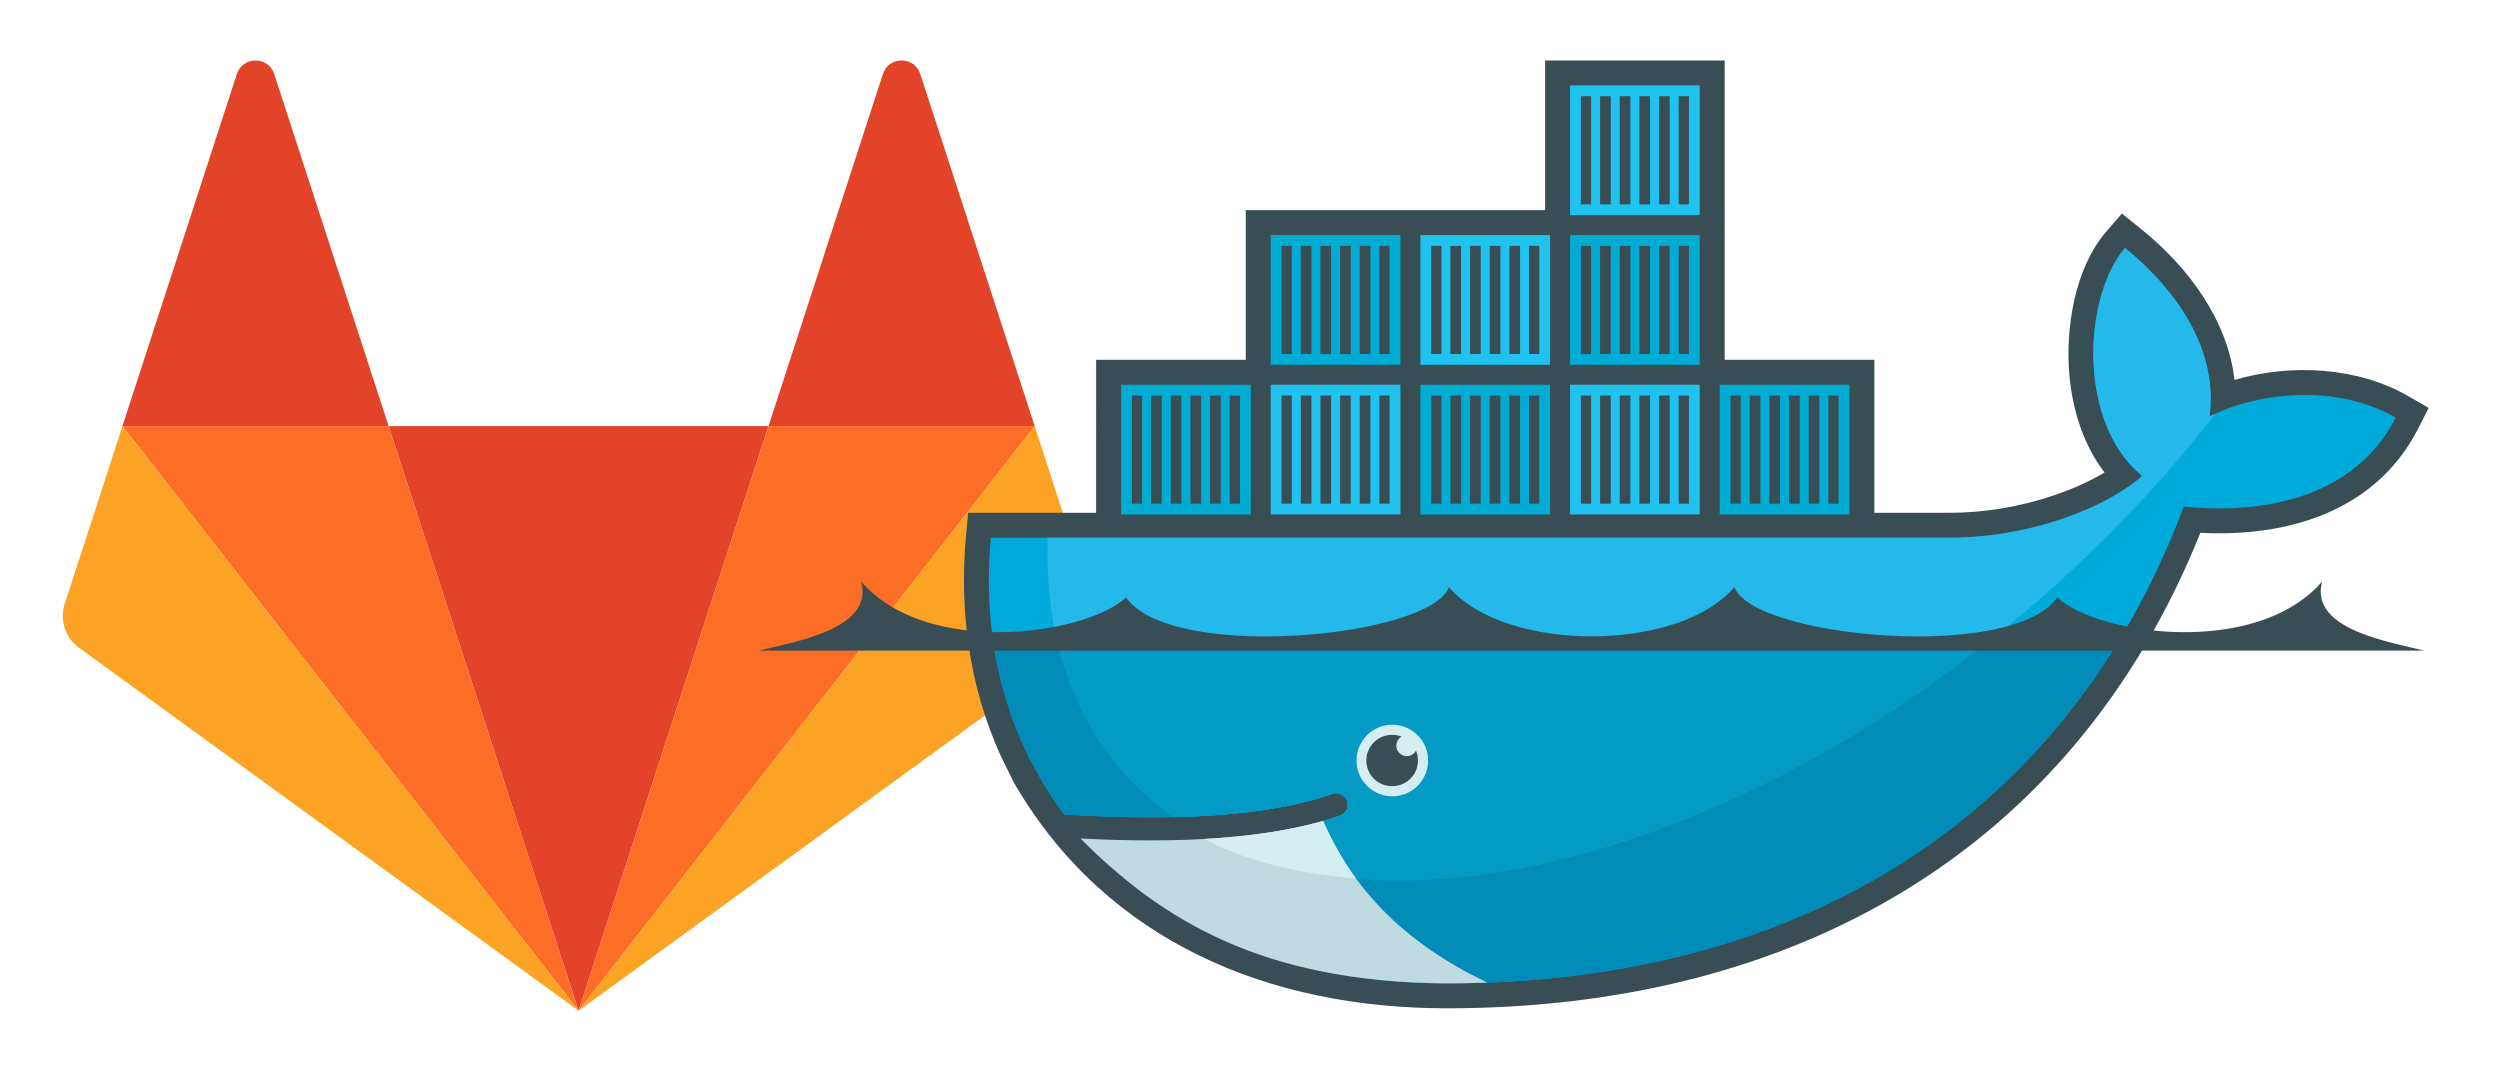 <svg xmlns="http://www.w3.org/2000/svg" viewBox="0 0 620 270">
  <g>
    <path fill="#E24329" d="M143.486 250.654l47.104-144.97H96.382l47.104 144.97z"/>
    <path fill="#FC6D26" d="M143.486 250.654l-47.104-144.97H30.367l113.119 144.97z"/>
    <path fill="#FCA326" d="M30.367 105.684l-14.314 44.055a9.752 9.752 0 003.542 10.903l123.89 90.012-113.118-144.97z"/>
    <path fill="#E24329" d="M30.367 105.684h66.015L68.01 18.37c-1.46-4.494-7.815-4.493-9.275 0l-28.37 87.314z"/>
    <path fill="#FC6D26" d="M143.486 250.654l47.104-144.97h66.015l-113.12 144.97z"/>
    <path fill="#FCA326" d="M256.605 105.684l14.314 44.055a9.752 9.752 0 01-3.543 10.903l-123.89 90.012 113.119-144.97z"/>
    <path fill="#E24329" d="M256.605 105.684H190.59l28.37-87.314c1.46-4.494 7.816-4.493 9.275 0l28.37 87.314z"/>
  </g>
  <g>
    <path fill="#394d54" fill-rule="evenodd" d="M427.722 89.23h37.114v37.94h18.766c8.666 0 17.58-1.545 25.787-4.326 4.032-1.366 8.559-3.27 12.537-5.663-5.24-6.84-7.913-15.477-8.702-23.99-1.07-11.581 1.267-26.653 9.104-35.716l3.901-4.513 4.65 3.737c11.704 9.404 21.548 22.545 23.283 37.523 14.094-4.144 30.64-3.164 43.064 4.006l5.096 2.94-2.682 5.237c-10.506 20.504-32.47 26.855-53.945 25.731-32.133 80.034-102.09 117.925-186.913 117.925-43.822 0-84.028-16.383-106.923-55.263l-.375-.635-3.336-6.786c-7.739-17.114-10.31-35.864-8.566-54.596l.523-5.611h31.737V89.23h37.113V52.114h74.23V15h44.537v74.23z"/>
    <path fill="#00aada" d="M547.967 103.265c2.489-19.34-11.985-34.532-20.961-41.744-10.344 11.96-11.951 43.301 4.277 56.497-9.056 8.044-28.14 15.336-47.68 15.336h-237.86c-1.9 20.397 1.682 39.18 9.86 55.26l2.706 4.948a91.764 91.764 0 005.608 8.416c9.779.627 18.795.844 27.044.662h.004c16.21-.36 29.436-2.272 39.46-5.745a2.854 2.854 0 013.636 1.764 2.859 2.859 0 01-1.765 3.635 79.478 79.478 0 01-4.158 1.304c-.001 0-.003 0-.005.002-7.893 2.253-16.356 3.77-27.277 4.443.647.01-.676.098-.68.098-.37.023-.838.075-1.21.097-4.299.24-8.938.291-13.68.291-5.187 0-10.297-.099-16.008-.388l-.146.097c19.819 22.275 50.808 35.635 89.65 35.635 82.208 0 151.938-36.442 182.815-118.256 21.907 2.248 42.96-3.338 52.537-22.033-15.254-8.803-34.872-5.996-46.167-.319"/>
    <path fill="#24b8eb" d="M547.967 103.265c2.489-19.34-11.985-34.532-20.961-41.744-10.344 11.96-11.951 43.301 4.277 56.497-9.056 8.044-28.14 15.336-47.68 15.336H259.828c-.97 31.238 10.622 54.95 31.133 69.286h.004c16.21-.36 29.436-2.272 39.46-5.745a2.854 2.854 0 013.636 1.764 2.859 2.859 0 01-1.765 3.635 79.478 79.478 0 01-4.158 1.304c-.001 0-.003 0-.005.002-7.893 2.253-17.084 3.964-28.004 4.638-.003 0-.265-.253-.268-.252 27.977 14.351 68.544 14.3 115.054-3.567 52.153-20.034 100.68-58.204 134.541-101.861-.511.23-1.008.466-1.49.707"/>
    <path fill="#008bb8" d="M246.188 158.137c1.479 10.925 4.674 21.157 9.415 30.476l2.706 4.949a91.427 91.427 0 005.61 8.416c9.779.627 18.796.845 27.046.662 16.21-.359 29.436-2.271 39.46-5.745a2.854 2.854 0 013.636 1.764 2.859 2.859 0 01-1.764 3.635 79.774 79.774 0 01-4.159 1.304l-.004.002c-7.893 2.253-17.036 3.867-27.957 4.54-.374.024-1.029.029-1.407.05-4.296.24-8.886.387-13.63.387-5.186 0-10.49-.098-16.2-.388 19.818 22.276 51 35.685 89.842 35.685 70.378 0 131.609-26.714 167.148-85.737H246.188z"/>
    <path fill="#039bc6" d="M261.97 158.137c4.207 19.184 14.317 34.245 28.994 44.503 16.21-.359 29.437-2.271 39.461-5.745a2.854 2.854 0 013.636 1.764 2.859 2.859 0 01-1.765 3.635 79.478 79.478 0 01-4.158 1.304c-.001 0-.003 0-.005.002-7.893 2.253-17.229 3.867-28.15 4.54 27.975 14.35 68.426 14.144 114.932-3.72 28.136-10.81 55.214-26.902 79.508-46.283H261.969z"/>
    <path fill="#00acd3" fill-rule="evenodd" d="M278.028 95.414h32.165v32.167h-32.165V95.414zm2.679 2.681h2.538v26.807h-2.538V98.095zm4.772 0h2.64v26.807h-2.64V98.095zm4.873 0h2.64v26.807h-2.64V98.095zm4.874 0h2.64v26.807h-2.64V98.095zm4.875 0h2.64v26.807h-2.64V98.095zm4.873 0h2.54v26.807h-2.54V98.095zM315.14 58.3h32.169v32.166H315.14V58.3zm2.683 2.681h2.536v26.805h-2.536V60.981zm4.772 0h2.638v26.805h-2.638V60.981zm4.871 0h2.64v26.805h-2.64V60.981zm4.874 0h2.64v26.805h-2.64V60.981zm4.875 0h2.64v26.805h-2.64V60.981zm4.873 0h2.542v26.805h-2.542V60.981z"/>
    <path fill="#20c2ef" fill-rule="evenodd" d="M315.14 95.414h32.169v32.167H315.14V95.414zm2.683 2.681h2.536v26.807h-2.536V98.095zm4.772 0h2.638v26.807h-2.638V98.095zm4.871 0h2.64v26.807h-2.64V98.095zm4.874 0h2.64v26.807h-2.64V98.095zm4.875 0h2.64v26.807h-2.64V98.095zm4.873 0h2.542v26.807h-2.542V98.095z"/>
    <path fill="#00acd3" fill-rule="evenodd" d="M352.256 95.414h32.167v32.167h-32.167V95.414zm2.68 2.681h2.537v26.807h-2.536V98.095zm4.772 0h2.64v26.807h-2.64V98.095zm4.874 0h2.64v26.807h-2.64V98.095zm4.874 0h2.64v26.807h-2.64V98.095zm4.874 0h2.641v26.807h-2.641V98.095zm4.874 0h2.538v26.807h-2.538V98.095z"/>
    <path fill="#20c2ef" fill-rule="evenodd" d="M352.256 58.3h32.167v32.166h-32.167V58.3zm2.68 2.681h2.537v26.805h-2.536V60.981zm4.772 0h2.64v26.805h-2.64V60.981zm4.874 0h2.64v26.805h-2.64V60.981zm4.874 0h2.64v26.805h-2.64V60.981zm4.874 0h2.641v26.805h-2.641V60.981zm4.874 0h2.538v26.805h-2.538V60.981zM389.37 95.414h32.168v32.167H389.37V95.414zm2.682 2.681h2.538v26.807h-2.538V98.095zm4.772 0h2.64v26.807h-2.64V98.095zm4.872 0h2.64v26.807h-2.64V98.095zm4.875 0h2.64v26.807h-2.64V98.095zm4.874 0h2.64v26.807h-2.64V98.095zm4.873 0h2.54v26.807h-2.54V98.095z"/>
    <path fill="#00acd3" fill-rule="evenodd" d="M389.37 58.3h32.168v32.166H389.37V58.3zm2.682 2.681h2.538v26.805h-2.538V60.981zm4.772 0h2.64v26.805h-2.64V60.981zm4.872 0h2.64v26.805h-2.64V60.981zm4.875 0h2.64v26.805h-2.64V60.981zm4.874 0h2.64v26.805h-2.64V60.981zm4.873 0h2.54v26.805h-2.54V60.981z"/>
    <path fill="#20c2ef" fill-rule="evenodd" d="M389.37 21.185h32.168v32.167H389.37V21.185zm2.682 2.68h2.538V50.67h-2.538V23.864zm4.772 0h2.64V50.67h-2.64V23.864zm4.872 0h2.64V50.67h-2.64V23.864zm4.875 0h2.64V50.67h-2.64V23.864zm4.874 0h2.64V50.67h-2.64V23.864zm4.873 0h2.54V50.67h-2.54V23.864z"/>
    <path fill="#00acd3" fill-rule="evenodd" d="M426.485 95.414h32.167v32.167h-32.167V95.414zm2.679 2.681h2.54v26.807h-2.54V98.095zm4.772 0h2.64v26.807h-2.64V98.095zm4.875 0h2.64v26.807h-2.64V98.095zm4.872 0h2.64v26.807h-2.64V98.095zm4.876 0h2.639v26.807h-2.639V98.095zm4.874 0h2.538v26.807h-2.538V98.095z"/>
    <path fill="#d4edf1" fill-rule="evenodd" d="M345.295 179.733c4.9 0 8.873 3.975 8.873 8.875s-3.973 8.873-8.873 8.873a8.873 8.873 0 110-17.748"/>
    <path fill="#394d54" fill-rule="evenodd" d="M345.295 182.251c.812 0 1.586.153 2.3.43a2.593 2.593 0 103.571 3.49 6.355 6.355 0 01-5.871 8.793 6.357 6.357 0 110-12.713M188.333 161.344h412.803c-8.989-2.28-28.439-5.36-25.231-17.14-16.343 18.913-55.759 13.27-65.706 3.943-11.077 16.067-75.563 9.96-80.06-2.557-13.887 16.297-56.919 16.297-70.806 0-4.5 12.516-68.985 18.624-80.063 2.557-9.947 9.326-49.359 14.97-65.704-3.942 3.208 11.78-16.243 14.859-25.233 17.14"/>
    <path fill="#bfdbe0" d="M368.884 243.682c-21.976-10.43-34.039-24.606-40.75-40.082-8.164 2.33-17.977 3.819-29.378 4.46-4.295.24-8.814.363-13.556.363-5.465 0-11.226-.161-17.271-.482 20.153 20.141 44.946 35.65 90.854 35.933 3.388 0 6.753-.066 10.101-.192"/>
    <path fill="#d4edf1" d="M336.297 217.88c-3.041-4.128-5.99-9.315-8.159-14.283-8.164 2.332-17.98 3.822-29.382 4.462 7.832 4.252 19.034 8.19 37.54 9.82"/>
  </g>
</svg>
